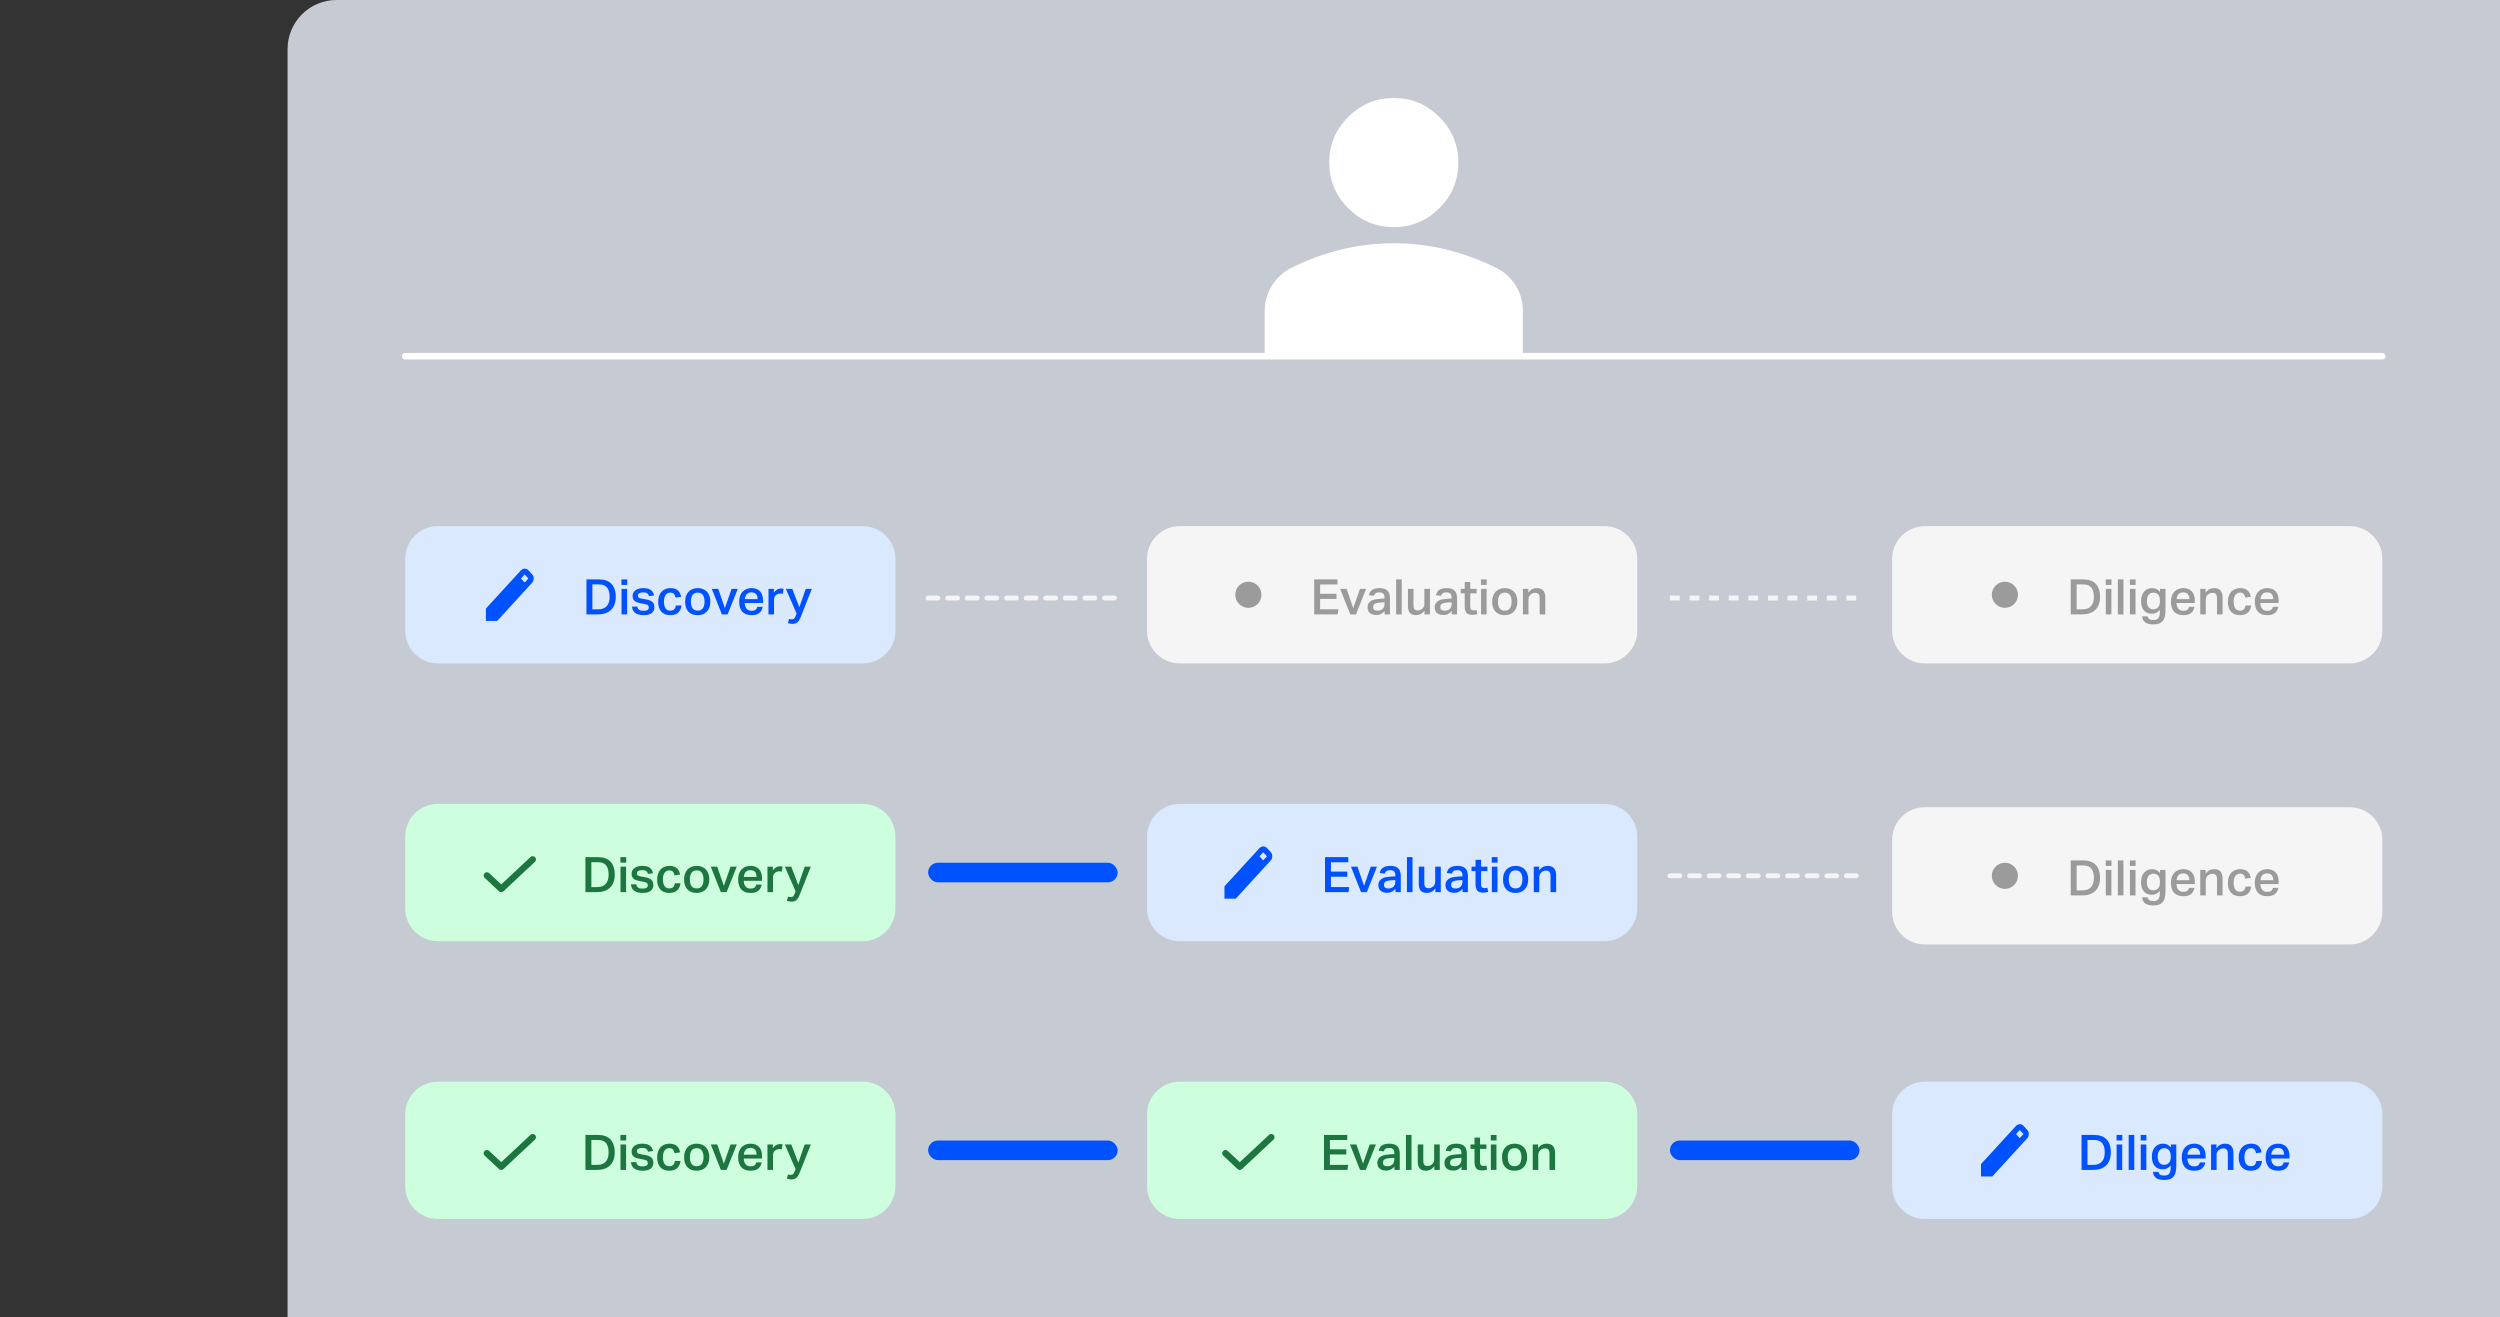 <svg width="765" height="403" viewBox="0 0 765 403" fill="none" xmlns="http://www.w3.org/2000/svg">
<rect x="0" y="0" width="765" height="403" fill="#333333" stroke="none"/>
<path d="M88 15C88 6.716 94.716 0 103 0H765V403H88V15Z" fill="#C6CBD3"/>
<path d="M351 171C351 165.477 355.477 161 361 161H491C496.523 161 501 165.477 501 171V193C501 198.523 496.523 203 491 203H361C355.477 203 351 198.523 351 193V171Z" fill="#F5F5F5"/>
<path d="M402.14 177.29H409.265V178.85H403.955V181.7H408.965V183.275H403.955V186.44H409.55L409.34 188H402.14V177.29ZM412.064 180.2L414.089 186.08L416.144 180.2H418.034L414.929 188H413.174L410.084 180.2H412.064ZM422.567 184.355C422.057 184.385 421.642 184.44 421.322 184.52C421.012 184.6 420.772 184.705 420.602 184.835C420.432 184.955 420.317 185.1 420.257 185.27C420.207 185.43 420.182 185.605 420.182 185.795C420.182 186.135 420.287 186.4 420.497 186.59C420.717 186.78 421.037 186.875 421.457 186.875C422.207 186.875 422.762 186.685 423.122 186.305C423.482 185.925 423.662 185.41 423.662 184.76V184.31L422.567 184.355ZM423.692 186.98C423.402 187.33 423.047 187.62 422.627 187.85C422.207 188.08 421.697 188.195 421.097 188.195C420.727 188.195 420.382 188.145 420.062 188.045C419.742 187.955 419.462 187.815 419.222 187.625C418.992 187.435 418.807 187.195 418.667 186.905C418.537 186.605 418.472 186.255 418.472 185.855C418.472 185.315 418.592 184.88 418.832 184.55C419.072 184.21 419.382 183.945 419.762 183.755C420.152 183.565 420.587 183.435 421.067 183.365C421.547 183.285 422.027 183.235 422.507 183.215L423.662 183.155V182.825C423.662 182.235 423.517 181.83 423.227 181.61C422.947 181.38 422.577 181.265 422.117 181.265C421.587 181.265 421.192 181.355 420.932 181.535C420.682 181.715 420.517 181.975 420.437 182.315L418.877 182.15C419.017 181.39 419.362 180.835 419.912 180.485C420.462 180.135 421.217 179.96 422.177 179.96C422.797 179.96 423.307 180.04 423.707 180.2C424.117 180.36 424.442 180.58 424.682 180.86C424.922 181.14 425.087 181.475 425.177 181.865C425.277 182.245 425.327 182.665 425.327 183.125V188H423.692V186.98ZM428.925 177.29V188H427.215V177.29H428.925ZM432.526 180.2V185.105C432.526 185.755 432.631 186.2 432.841 186.44C433.061 186.68 433.391 186.8 433.831 186.8C434.071 186.8 434.311 186.755 434.551 186.665C434.801 186.575 435.021 186.445 435.211 186.275C435.401 186.105 435.556 185.9 435.676 185.66C435.796 185.42 435.856 185.15 435.856 184.85V180.2H437.566V188H435.901V186.86C435.541 187.34 435.151 187.69 434.731 187.91C434.311 188.13 433.861 188.24 433.381 188.24C432.471 188.24 431.816 188.005 431.416 187.535C431.026 187.065 430.831 186.345 430.831 185.375V180.2H432.526ZM443.104 184.355C442.594 184.385 442.179 184.44 441.859 184.52C441.549 184.6 441.309 184.705 441.139 184.835C440.969 184.955 440.854 185.1 440.794 185.27C440.744 185.43 440.719 185.605 440.719 185.795C440.719 186.135 440.824 186.4 441.034 186.59C441.254 186.78 441.574 186.875 441.994 186.875C442.744 186.875 443.299 186.685 443.659 186.305C444.019 185.925 444.199 185.41 444.199 184.76V184.31L443.104 184.355ZM444.229 186.98C443.939 187.33 443.584 187.62 443.164 187.85C442.744 188.08 442.234 188.195 441.634 188.195C441.264 188.195 440.919 188.145 440.599 188.045C440.279 187.955 439.999 187.815 439.759 187.625C439.529 187.435 439.344 187.195 439.204 186.905C439.074 186.605 439.009 186.255 439.009 185.855C439.009 185.315 439.129 184.88 439.369 184.55C439.609 184.21 439.919 183.945 440.299 183.755C440.689 183.565 441.124 183.435 441.604 183.365C442.084 183.285 442.564 183.235 443.044 183.215L444.199 183.155V182.825C444.199 182.235 444.054 181.83 443.764 181.61C443.484 181.38 443.114 181.265 442.654 181.265C442.124 181.265 441.729 181.355 441.469 181.535C441.219 181.715 441.054 181.975 440.974 182.315L439.414 182.15C439.554 181.39 439.899 180.835 440.449 180.485C440.999 180.135 441.754 179.96 442.714 179.96C443.334 179.96 443.844 180.04 444.244 180.2C444.654 180.36 444.979 180.58 445.219 180.86C445.459 181.14 445.624 181.475 445.714 181.865C445.814 182.245 445.864 182.665 445.864 183.125V188H444.229V186.98ZM446.972 181.55V180.2H448.202V178.1H449.897V180.2H451.832V181.55H449.897V185.63C449.897 186.03 449.977 186.32 450.137 186.5C450.307 186.68 450.552 186.77 450.872 186.77C451.042 186.77 451.202 186.76 451.352 186.74C451.512 186.72 451.667 186.685 451.817 186.635L452.072 187.91C451.592 188.07 451.072 188.15 450.512 188.15C449.652 188.15 449.052 187.93 448.712 187.49C448.372 187.04 448.202 186.37 448.202 185.48V181.55H446.972ZM454.941 177.29V178.985H453.171V177.29H454.941ZM454.911 180.2V188H453.201V180.2H454.911ZM460.462 186.86C461.182 186.86 461.707 186.615 462.037 186.125C462.377 185.625 462.547 184.945 462.547 184.085C462.547 183.235 462.377 182.565 462.037 182.075C461.707 181.585 461.182 181.34 460.462 181.34C459.742 181.34 459.212 181.59 458.872 182.09C458.542 182.58 458.377 183.245 458.377 184.085C458.377 184.935 458.537 185.61 458.857 186.11C459.187 186.61 459.722 186.86 460.462 186.86ZM460.447 188.24C459.227 188.24 458.282 187.88 457.612 187.16C456.942 186.44 456.607 185.42 456.607 184.1C456.607 183.48 456.692 182.915 456.862 182.405C457.042 181.895 457.297 181.46 457.627 181.1C457.957 180.74 458.362 180.46 458.842 180.26C459.322 180.06 459.867 179.96 460.477 179.96C461.097 179.96 461.647 180.065 462.127 180.275C462.607 180.475 463.007 180.755 463.327 181.115C463.657 181.475 463.902 181.91 464.062 182.42C464.232 182.92 464.317 183.47 464.317 184.07C464.317 184.75 464.222 185.35 464.032 185.87C463.842 186.38 463.572 186.815 463.222 187.175C462.882 187.525 462.477 187.79 462.007 187.97C461.537 188.15 461.017 188.24 460.447 188.24ZM467.668 180.2V181.34C468.018 180.86 468.408 180.51 468.838 180.29C469.278 180.07 469.748 179.96 470.248 179.96C471.988 179.96 472.858 180.92 472.858 182.84V188H471.148V183.11C471.148 182.48 471.033 182.04 470.803 181.79C470.573 181.53 470.233 181.4 469.783 181.4C469.483 181.4 469.203 181.455 468.943 181.565C468.693 181.665 468.478 181.805 468.298 181.985C468.118 182.165 467.973 182.375 467.863 182.615C467.763 182.845 467.713 183.09 467.713 183.35V188H466.018V180.2H467.668Z" fill="#9B9B9B"/>
<circle cx="382" cy="182" r="4" fill="#9B9B9B"/>
<path d="M579 171C579 165.477 583.477 161 589 161H719C724.523 161 729 165.477 729 171V193C729 198.523 724.523 203 719 203H589C583.477 203 579 198.523 579 193V171Z" fill="#F5F5F5"/>
<path d="M637.21 186.455C637.84 186.455 638.375 186.365 638.815 186.185C639.265 186.005 639.63 185.745 639.91 185.405C640.2 185.065 640.41 184.66 640.54 184.19C640.67 183.72 640.735 183.19 640.735 182.6C640.735 181.42 640.485 180.5 639.985 179.84C639.485 179.17 638.665 178.835 637.525 178.835H635.455V186.455H637.21ZM637.51 177.29C638.3 177.29 639.01 177.4 639.64 177.62C640.27 177.83 640.805 178.155 641.245 178.595C641.685 179.035 642.02 179.59 642.25 180.26C642.49 180.92 642.61 181.695 642.61 182.585C642.61 183.475 642.485 184.26 642.235 184.94C641.985 185.61 641.625 186.175 641.155 186.635C640.685 187.085 640.11 187.425 639.43 187.655C638.76 187.885 638 188 637.15 188H633.64V177.29H637.51ZM646.114 177.29V178.985H644.344V177.29H646.114ZM646.084 180.2V188H644.374V180.2H646.084ZM649.775 177.29V188H648.065V177.29H649.775ZM653.497 177.29V178.985H651.727V177.29H653.497ZM653.467 180.2V188H651.757V180.2H653.467ZM657.188 188.6C657.278 189.02 657.453 189.31 657.713 189.47C657.983 189.64 658.418 189.725 659.018 189.725C659.478 189.725 659.848 189.635 660.128 189.455C660.408 189.275 660.608 189 660.728 188.63C660.858 188.26 660.923 187.75 660.923 187.1V186.575C660.643 186.975 660.293 187.28 659.873 187.49C659.453 187.7 658.978 187.805 658.448 187.805C657.398 187.805 656.588 187.46 656.018 186.77C655.448 186.08 655.163 185.125 655.163 183.905C655.163 182.715 655.473 181.76 656.093 181.04C656.713 180.32 657.543 179.96 658.583 179.96C659.563 179.96 660.358 180.355 660.968 181.145V180.2H662.633V186.83C662.633 188.33 662.343 189.41 661.763 190.07C661.183 190.74 660.268 191.075 659.018 191.075C657.888 191.075 657.038 190.875 656.468 190.475C655.908 190.085 655.578 189.46 655.478 188.6H657.188ZM660.938 183.815C660.938 183.005 660.768 182.395 660.428 181.985C660.088 181.565 659.588 181.355 658.928 181.355C658.308 181.355 657.823 181.575 657.473 182.015C657.123 182.445 656.948 183.07 656.948 183.89C656.948 184.7 657.113 185.33 657.443 185.78C657.783 186.22 658.253 186.44 658.853 186.44C659.513 186.44 660.023 186.235 660.383 185.825C660.753 185.405 660.938 184.815 660.938 184.055V183.815ZM671.504 185.69C671.364 186.5 671.019 187.13 670.469 187.58C669.919 188.02 669.129 188.24 668.099 188.24C666.859 188.24 665.914 187.885 665.264 187.175C664.624 186.455 664.304 185.445 664.304 184.145C664.304 183.475 664.394 182.88 664.574 182.36C664.764 181.84 665.024 181.405 665.354 181.055C665.694 180.695 666.094 180.425 666.554 180.245C667.024 180.055 667.539 179.96 668.099 179.96C668.699 179.96 669.219 180.055 669.659 180.245C670.099 180.425 670.464 180.685 670.754 181.025C671.044 181.355 671.259 181.755 671.399 182.225C671.539 182.685 671.609 183.2 671.609 183.77V184.52H666.014C666.034 185.23 666.214 185.805 666.554 186.245C666.894 186.685 667.409 186.905 668.099 186.905C668.639 186.905 669.044 186.8 669.314 186.59C669.584 186.38 669.764 186.08 669.854 185.69H671.504ZM669.944 183.335C669.944 182.695 669.794 182.19 669.494 181.82C669.194 181.45 668.714 181.265 668.054 181.265C667.424 181.265 666.944 181.455 666.614 181.835C666.284 182.205 666.094 182.705 666.044 183.335H669.944ZM674.925 180.2V181.34C675.275 180.86 675.665 180.51 676.095 180.29C676.535 180.07 677.005 179.96 677.505 179.96C679.245 179.96 680.115 180.92 680.115 182.84V188H678.405V183.11C678.405 182.48 678.29 182.04 678.06 181.79C677.83 181.53 677.49 181.4 677.04 181.4C676.74 181.4 676.46 181.455 676.2 181.565C675.95 181.665 675.735 181.805 675.555 181.985C675.375 182.165 675.23 182.375 675.12 182.615C675.02 182.845 674.97 183.09 674.97 183.35V188H673.275V180.2H674.925ZM688.861 185.27C688.761 186.2 688.426 186.93 687.856 187.46C687.296 187.98 686.491 188.24 685.441 188.24C684.811 188.24 684.261 188.145 683.791 187.955C683.331 187.755 682.946 187.475 682.636 187.115C682.326 186.755 682.096 186.325 681.946 185.825C681.796 185.315 681.721 184.75 681.721 184.13C681.721 183.51 681.806 182.945 681.976 182.435C682.146 181.915 682.391 181.475 682.711 181.115C683.041 180.745 683.441 180.46 683.911 180.26C684.381 180.06 684.916 179.96 685.516 179.96C686.066 179.96 686.531 180.035 686.911 180.185C687.291 180.325 687.606 180.52 687.856 180.77C688.106 181.01 688.301 181.29 688.441 181.61C688.581 181.93 688.681 182.265 688.741 182.615L687.046 182.87C686.966 182.43 686.811 182.065 686.581 181.775C686.361 181.485 685.986 181.34 685.456 181.34C685.076 181.34 684.761 181.42 684.511 181.58C684.261 181.74 684.061 181.95 683.911 182.21C683.761 182.46 683.651 182.75 683.581 183.08C683.521 183.41 683.491 183.745 683.491 184.085C683.491 184.475 683.526 184.84 683.596 185.18C683.666 185.52 683.776 185.815 683.926 186.065C684.076 186.305 684.276 186.5 684.526 186.65C684.776 186.79 685.081 186.86 685.441 186.86C685.961 186.86 686.356 186.725 686.626 186.455C686.896 186.175 687.066 185.78 687.136 185.27H688.861ZM697.168 185.69C697.028 186.5 696.683 187.13 696.133 187.58C695.583 188.02 694.793 188.24 693.763 188.24C692.523 188.24 691.578 187.885 690.928 187.175C690.288 186.455 689.968 185.445 689.968 184.145C689.968 183.475 690.058 182.88 690.238 182.36C690.428 181.84 690.688 181.405 691.018 181.055C691.358 180.695 691.758 180.425 692.218 180.245C692.688 180.055 693.203 179.96 693.763 179.96C694.363 179.96 694.883 180.055 695.323 180.245C695.763 180.425 696.128 180.685 696.418 181.025C696.708 181.355 696.923 181.755 697.063 182.225C697.203 182.685 697.273 183.2 697.273 183.77V184.52H691.678C691.698 185.23 691.878 185.805 692.218 186.245C692.558 186.685 693.073 186.905 693.763 186.905C694.303 186.905 694.708 186.8 694.978 186.59C695.248 186.38 695.428 186.08 695.518 185.69H697.168ZM695.608 183.335C695.608 182.695 695.458 182.19 695.158 181.82C694.858 181.45 694.378 181.265 693.718 181.265C693.088 181.265 692.608 181.455 692.278 181.835C691.948 182.205 691.758 182.705 691.708 183.335H695.608Z" fill="#9B9B9B"/>
<circle cx="613.5" cy="182" r="4" fill="#9B9B9B"/>
<path d="M579 257C579 251.477 583.477 247 589 247H719C724.523 247 729 251.477 729 257V279C729 284.523 724.523 289 719 289H589C583.477 289 579 284.523 579 279V257Z" fill="#F5F5F5"/>
<path d="M637.21 272.455C637.84 272.455 638.375 272.365 638.815 272.185C639.265 272.005 639.63 271.745 639.91 271.405C640.2 271.065 640.41 270.66 640.54 270.19C640.67 269.72 640.735 269.19 640.735 268.6C640.735 267.42 640.485 266.5 639.985 265.84C639.485 265.17 638.665 264.835 637.525 264.835H635.455V272.455H637.21ZM637.51 263.29C638.3 263.29 639.01 263.4 639.64 263.62C640.27 263.83 640.805 264.155 641.245 264.595C641.685 265.035 642.02 265.59 642.25 266.26C642.49 266.92 642.61 267.695 642.61 268.585C642.61 269.475 642.485 270.26 642.235 270.94C641.985 271.61 641.625 272.175 641.155 272.635C640.685 273.085 640.11 273.425 639.43 273.655C638.76 273.885 638 274 637.15 274H633.64V263.29H637.51ZM646.114 263.29V264.985H644.344V263.29H646.114ZM646.084 266.2V274H644.374V266.2H646.084ZM649.775 263.29V274H648.065V263.29H649.775ZM653.497 263.29V264.985H651.727V263.29H653.497ZM653.467 266.2V274H651.757V266.2H653.467ZM657.188 274.6C657.278 275.02 657.453 275.31 657.713 275.47C657.983 275.64 658.418 275.725 659.018 275.725C659.478 275.725 659.848 275.635 660.128 275.455C660.408 275.275 660.608 275 660.728 274.63C660.858 274.26 660.923 273.75 660.923 273.1V272.575C660.643 272.975 660.293 273.28 659.873 273.49C659.453 273.7 658.978 273.805 658.448 273.805C657.398 273.805 656.588 273.46 656.018 272.77C655.448 272.08 655.163 271.125 655.163 269.905C655.163 268.715 655.473 267.76 656.093 267.04C656.713 266.32 657.543 265.96 658.583 265.96C659.563 265.96 660.358 266.355 660.968 267.145V266.2H662.633V272.83C662.633 274.33 662.343 275.41 661.763 276.07C661.183 276.74 660.268 277.075 659.018 277.075C657.888 277.075 657.038 276.875 656.468 276.475C655.908 276.085 655.578 275.46 655.478 274.6H657.188ZM660.938 269.815C660.938 269.005 660.768 268.395 660.428 267.985C660.088 267.565 659.588 267.355 658.928 267.355C658.308 267.355 657.823 267.575 657.473 268.015C657.123 268.445 656.948 269.07 656.948 269.89C656.948 270.7 657.113 271.33 657.443 271.78C657.783 272.22 658.253 272.44 658.853 272.44C659.513 272.44 660.023 272.235 660.383 271.825C660.753 271.405 660.938 270.815 660.938 270.055V269.815ZM671.504 271.69C671.364 272.5 671.019 273.13 670.469 273.58C669.919 274.02 669.129 274.24 668.099 274.24C666.859 274.24 665.914 273.885 665.264 273.175C664.624 272.455 664.304 271.445 664.304 270.145C664.304 269.475 664.394 268.88 664.574 268.36C664.764 267.84 665.024 267.405 665.354 267.055C665.694 266.695 666.094 266.425 666.554 266.245C667.024 266.055 667.539 265.96 668.099 265.96C668.699 265.96 669.219 266.055 669.659 266.245C670.099 266.425 670.464 266.685 670.754 267.025C671.044 267.355 671.259 267.755 671.399 268.225C671.539 268.685 671.609 269.2 671.609 269.77V270.52H666.014C666.034 271.23 666.214 271.805 666.554 272.245C666.894 272.685 667.409 272.905 668.099 272.905C668.639 272.905 669.044 272.8 669.314 272.59C669.584 272.38 669.764 272.08 669.854 271.69H671.504ZM669.944 269.335C669.944 268.695 669.794 268.19 669.494 267.82C669.194 267.45 668.714 267.265 668.054 267.265C667.424 267.265 666.944 267.455 666.614 267.835C666.284 268.205 666.094 268.705 666.044 269.335H669.944ZM674.925 266.2V267.34C675.275 266.86 675.665 266.51 676.095 266.29C676.535 266.07 677.005 265.96 677.505 265.96C679.245 265.96 680.115 266.92 680.115 268.84V274H678.405V269.11C678.405 268.48 678.29 268.04 678.06 267.79C677.83 267.53 677.49 267.4 677.04 267.4C676.74 267.4 676.46 267.455 676.2 267.565C675.95 267.665 675.735 267.805 675.555 267.985C675.375 268.165 675.23 268.375 675.12 268.615C675.02 268.845 674.97 269.09 674.97 269.35V274H673.275V266.2H674.925ZM688.861 271.27C688.761 272.2 688.426 272.93 687.856 273.46C687.296 273.98 686.491 274.24 685.441 274.24C684.811 274.24 684.261 274.145 683.791 273.955C683.331 273.755 682.946 273.475 682.636 273.115C682.326 272.755 682.096 272.325 681.946 271.825C681.796 271.315 681.721 270.75 681.721 270.13C681.721 269.51 681.806 268.945 681.976 268.435C682.146 267.915 682.391 267.475 682.711 267.115C683.041 266.745 683.441 266.46 683.911 266.26C684.381 266.06 684.916 265.96 685.516 265.96C686.066 265.96 686.531 266.035 686.911 266.185C687.291 266.325 687.606 266.52 687.856 266.77C688.106 267.01 688.301 267.29 688.441 267.61C688.581 267.93 688.681 268.265 688.741 268.615L687.046 268.87C686.966 268.43 686.811 268.065 686.581 267.775C686.361 267.485 685.986 267.34 685.456 267.34C685.076 267.34 684.761 267.42 684.511 267.58C684.261 267.74 684.061 267.95 683.911 268.21C683.761 268.46 683.651 268.75 683.581 269.08C683.521 269.41 683.491 269.745 683.491 270.085C683.491 270.475 683.526 270.84 683.596 271.18C683.666 271.52 683.776 271.815 683.926 272.065C684.076 272.305 684.276 272.5 684.526 272.65C684.776 272.79 685.081 272.86 685.441 272.86C685.961 272.86 686.356 272.725 686.626 272.455C686.896 272.175 687.066 271.78 687.136 271.27H688.861ZM697.168 271.69C697.028 272.5 696.683 273.13 696.133 273.58C695.583 274.02 694.793 274.24 693.763 274.24C692.523 274.24 691.578 273.885 690.928 273.175C690.288 272.455 689.968 271.445 689.968 270.145C689.968 269.475 690.058 268.88 690.238 268.36C690.428 267.84 690.688 267.405 691.018 267.055C691.358 266.695 691.758 266.425 692.218 266.245C692.688 266.055 693.203 265.96 693.763 265.96C694.363 265.96 694.883 266.055 695.323 266.245C695.763 266.425 696.128 266.685 696.418 267.025C696.708 267.355 696.923 267.755 697.063 268.225C697.203 268.685 697.273 269.2 697.273 269.77V270.52H691.678C691.698 271.23 691.878 271.805 692.218 272.245C692.558 272.685 693.073 272.905 693.763 272.905C694.303 272.905 694.708 272.8 694.978 272.59C695.248 272.38 695.428 272.08 695.518 271.69H697.168ZM695.608 269.335C695.608 268.695 695.458 268.19 695.158 267.82C694.858 267.45 694.378 267.265 693.718 267.265C693.088 267.265 692.608 267.455 692.278 267.835C691.948 268.205 691.758 268.705 691.708 269.335H695.608Z" fill="#9B9B9B"/>
<circle cx="613.5" cy="268" r="4" fill="#9B9B9B"/>
<path d="M124 171C124 165.477 128.477 161 134 161H264C269.523 161 274 165.477 274 171V193C274 198.523 269.523 203 264 203H134C128.477 203 124 198.523 124 193V171Z" fill="#DBE9FE"/>
<path d="M183.023 186.455C183.653 186.455 184.188 186.365 184.628 186.185C185.078 186.005 185.443 185.745 185.723 185.405C186.013 185.065 186.223 184.66 186.353 184.19C186.483 183.72 186.548 183.19 186.548 182.6C186.548 181.42 186.298 180.5 185.798 179.84C185.298 179.17 184.478 178.835 183.338 178.835H181.268V186.455H183.023ZM183.323 177.29C184.113 177.29 184.823 177.4 185.453 177.62C186.083 177.83 186.618 178.155 187.058 178.595C187.498 179.035 187.833 179.59 188.063 180.26C188.303 180.92 188.423 181.695 188.423 182.585C188.423 183.475 188.298 184.26 188.048 184.94C187.798 185.61 187.438 186.175 186.968 186.635C186.498 187.085 185.923 187.425 185.243 187.655C184.573 187.885 183.813 188 182.963 188H179.453V177.29H183.323ZM191.926 177.29V178.985H190.156V177.29H191.926ZM191.896 180.2V188H190.186V180.2H191.896ZM195.033 185.615C195.063 185.875 195.133 186.09 195.243 186.26C195.353 186.42 195.488 186.55 195.648 186.65C195.818 186.75 196.013 186.82 196.233 186.86C196.453 186.89 196.688 186.905 196.938 186.905C197.508 186.905 197.918 186.82 198.168 186.65C198.418 186.48 198.543 186.23 198.543 185.9C198.543 185.64 198.463 185.42 198.303 185.24C198.153 185.06 197.838 184.93 197.358 184.85C196.738 184.74 196.193 184.635 195.723 184.535C195.253 184.435 194.858 184.3 194.538 184.13C194.218 183.95 193.978 183.725 193.818 183.455C193.658 183.175 193.578 182.8 193.578 182.33C193.578 181.97 193.658 181.645 193.818 181.355C193.978 181.055 194.198 180.805 194.478 180.605C194.768 180.395 195.108 180.235 195.498 180.125C195.898 180.015 196.333 179.96 196.803 179.96C197.403 179.96 197.903 180.02 198.303 180.14C198.703 180.26 199.028 180.425 199.278 180.635C199.528 180.845 199.718 181.085 199.848 181.355C199.978 181.625 200.078 181.91 200.148 182.21L198.618 182.42C198.498 182.03 198.313 181.74 198.063 181.55C197.823 181.36 197.418 181.265 196.848 181.265C196.518 181.265 196.248 181.295 196.038 181.355C195.828 181.415 195.658 181.49 195.528 181.58C195.408 181.67 195.323 181.77 195.273 181.88C195.233 181.99 195.213 182.1 195.213 182.21C195.213 182.38 195.233 182.52 195.273 182.63C195.313 182.74 195.383 182.83 195.483 182.9C195.593 182.97 195.738 183.03 195.918 183.08C196.098 183.13 196.323 183.18 196.593 183.23L197.568 183.395C198.088 183.485 198.518 183.6 198.858 183.74C199.208 183.88 199.483 184.055 199.683 184.265C199.893 184.465 200.038 184.7 200.118 184.97C200.198 185.24 200.238 185.54 200.238 185.87C200.238 186.58 199.968 187.155 199.428 187.595C198.888 188.025 198.068 188.24 196.968 188.24C196.518 188.24 196.083 188.195 195.663 188.105C195.253 188.025 194.883 187.885 194.553 187.685C194.223 187.485 193.953 187.22 193.743 186.89C193.543 186.55 193.428 186.125 193.398 185.615H195.033ZM208.54 185.27C208.44 186.2 208.105 186.93 207.535 187.46C206.975 187.98 206.17 188.24 205.12 188.24C204.49 188.24 203.94 188.145 203.47 187.955C203.01 187.755 202.625 187.475 202.315 187.115C202.005 186.755 201.775 186.325 201.625 185.825C201.475 185.315 201.4 184.75 201.4 184.13C201.4 183.51 201.485 182.945 201.655 182.435C201.825 181.915 202.07 181.475 202.39 181.115C202.72 180.745 203.12 180.46 203.59 180.26C204.06 180.06 204.595 179.96 205.195 179.96C205.745 179.96 206.21 180.035 206.59 180.185C206.97 180.325 207.285 180.52 207.535 180.77C207.785 181.01 207.98 181.29 208.12 181.61C208.26 181.93 208.36 182.265 208.42 182.615L206.725 182.87C206.645 182.43 206.49 182.065 206.26 181.775C206.04 181.485 205.665 181.34 205.135 181.34C204.755 181.34 204.44 181.42 204.19 181.58C203.94 181.74 203.74 181.95 203.59 182.21C203.44 182.46 203.33 182.75 203.26 183.08C203.2 183.41 203.17 183.745 203.17 184.085C203.17 184.475 203.205 184.84 203.275 185.18C203.345 185.52 203.455 185.815 203.605 186.065C203.755 186.305 203.955 186.5 204.205 186.65C204.455 186.79 204.76 186.86 205.12 186.86C205.64 186.86 206.035 186.725 206.305 186.455C206.575 186.175 206.745 185.78 206.815 185.27H208.54ZM213.502 186.86C214.222 186.86 214.747 186.615 215.077 186.125C215.417 185.625 215.587 184.945 215.587 184.085C215.587 183.235 215.417 182.565 215.077 182.075C214.747 181.585 214.222 181.34 213.502 181.34C212.782 181.34 212.252 181.59 211.912 182.09C211.582 182.58 211.417 183.245 211.417 184.085C211.417 184.935 211.577 185.61 211.897 186.11C212.227 186.61 212.762 186.86 213.502 186.86ZM213.487 188.24C212.267 188.24 211.322 187.88 210.652 187.16C209.982 186.44 209.647 185.42 209.647 184.1C209.647 183.48 209.732 182.915 209.902 182.405C210.082 181.895 210.337 181.46 210.667 181.1C210.997 180.74 211.402 180.46 211.882 180.26C212.362 180.06 212.907 179.96 213.517 179.96C214.137 179.96 214.687 180.065 215.167 180.275C215.647 180.475 216.047 180.755 216.367 181.115C216.697 181.475 216.942 181.91 217.102 182.42C217.272 182.92 217.357 183.47 217.357 184.07C217.357 184.75 217.262 185.35 217.072 185.87C216.882 186.38 216.612 186.815 216.262 187.175C215.922 187.525 215.517 187.79 215.047 187.97C214.577 188.15 214.057 188.24 213.487 188.24ZM219.787 180.2L221.812 186.08L223.867 180.2H225.757L222.652 188H220.897L217.807 180.2H219.787ZM233.385 185.69C233.245 186.5 232.9 187.13 232.35 187.58C231.8 188.02 231.01 188.24 229.98 188.24C228.74 188.24 227.795 187.885 227.145 187.175C226.505 186.455 226.185 185.445 226.185 184.145C226.185 183.475 226.275 182.88 226.455 182.36C226.645 181.84 226.905 181.405 227.235 181.055C227.575 180.695 227.975 180.425 228.435 180.245C228.905 180.055 229.42 179.96 229.98 179.96C230.58 179.96 231.1 180.055 231.54 180.245C231.98 180.425 232.345 180.685 232.635 181.025C232.925 181.355 233.14 181.755 233.28 182.225C233.42 182.685 233.49 183.2 233.49 183.77V184.52H227.895C227.915 185.23 228.095 185.805 228.435 186.245C228.775 186.685 229.29 186.905 229.98 186.905C230.52 186.905 230.925 186.8 231.195 186.59C231.465 186.38 231.645 186.08 231.735 185.69H233.385ZM231.825 183.335C231.825 182.695 231.675 182.19 231.375 181.82C231.075 181.45 230.595 181.265 229.935 181.265C229.305 181.265 228.825 181.455 228.495 181.835C228.165 182.205 227.975 182.705 227.925 183.335H231.825ZM236.807 180.2V181.355C237.077 180.945 237.402 180.63 237.782 180.41C238.162 180.19 238.567 180.08 238.997 180.08C239.167 180.08 239.307 180.085 239.417 180.095C239.537 180.105 239.652 180.12 239.762 180.14L239.567 181.7C239.457 181.67 239.337 181.65 239.207 181.64C239.077 181.63 238.942 181.625 238.802 181.625C238.482 181.625 238.202 181.68 237.962 181.79C237.722 181.89 237.517 182.025 237.347 182.195C237.187 182.365 237.062 182.56 236.972 182.78C236.892 182.99 236.852 183.205 236.852 183.425V188H235.157V180.2H236.807ZM241.428 189.38C241.678 189.47 241.963 189.515 242.283 189.515C242.583 189.515 242.818 189.44 242.988 189.29C243.158 189.15 243.318 188.88 243.468 188.48L243.753 187.73L240.468 180.2H242.448L244.593 185.825L246.558 180.2H248.418L245.313 188.075C245.133 188.535 244.963 188.94 244.803 189.29C244.643 189.64 244.463 189.935 244.263 190.175C244.063 190.415 243.823 190.595 243.543 190.715C243.273 190.845 242.938 190.91 242.538 190.91C242.278 190.91 242.038 190.89 241.818 190.85C241.598 190.82 241.363 190.765 241.113 190.685L241.428 189.38Z" fill="#0051FF"/>
<path d="M148.68 190V186.222L159.411 174.511C159.574 174.348 159.754 174.222 159.95 174.133C160.146 174.044 160.353 174 160.57 174C160.787 174 160.997 174.044 161.2 174.133C161.403 174.222 161.579 174.356 161.728 174.533L162.846 175.778C163.009 175.941 163.128 176.133 163.202 176.356C163.277 176.578 163.314 176.8 163.314 177.022C163.314 177.259 163.277 177.485 163.202 177.7C163.128 177.915 163.009 178.111 162.846 178.289L152.135 190H148.68ZM160.55 178.267L161.688 177.022L160.55 175.778L159.411 177.022L160.55 178.267Z" fill="#0051FF"/>
<rect x="284" y="264" width="58" height="6" rx="3" fill="#0051FF"/>
<rect x="284" y="349" width="58" height="6" rx="3" fill="#0051FF"/>
<rect x="511" y="349" width="58" height="6" rx="3" fill="#0051FF"/>
<path d="M284 183H342" stroke="#F5F5F5" stroke-width="1.5" stroke-linecap="round" stroke-dasharray="3 3"/>
<path d="M511 183H569" stroke="#F5F5F5" stroke-width="1.5" stroke-dasharray="3 3"/>
<path d="M511 268H569" stroke="#F5F5F5" stroke-width="1.5" stroke-linecap="round" stroke-dasharray="3 3"/>
<path d="M579 341C579 335.477 583.477 331 589 331H719C724.523 331 729 335.477 729 341V363C729 368.523 724.523 373 719 373H589C583.477 373 579 368.523 579 363V341Z" fill="#DBE9FE"/>
<path d="M640.523 356.455C641.153 356.455 641.688 356.365 642.128 356.185C642.578 356.005 642.943 355.745 643.223 355.405C643.513 355.065 643.723 354.66 643.853 354.19C643.983 353.72 644.048 353.19 644.048 352.6C644.048 351.42 643.798 350.5 643.298 349.84C642.798 349.17 641.978 348.835 640.838 348.835H638.768V356.455H640.523ZM640.823 347.29C641.613 347.29 642.323 347.4 642.953 347.62C643.583 347.83 644.118 348.155 644.558 348.595C644.998 349.035 645.333 349.59 645.563 350.26C645.803 350.92 645.923 351.695 645.923 352.585C645.923 353.475 645.798 354.26 645.548 354.94C645.298 355.61 644.938 356.175 644.468 356.635C643.998 357.085 643.423 357.425 642.743 357.655C642.073 357.885 641.313 358 640.463 358H636.953V347.29H640.823ZM649.426 347.29V348.985H647.656V347.29H649.426ZM649.396 350.2V358H647.686V350.2H649.396ZM653.088 347.29V358H651.378V347.29H653.088ZM656.809 347.29V348.985H655.039V347.29H656.809ZM656.779 350.2V358H655.069V350.2H656.779ZM660.501 358.6C660.591 359.02 660.766 359.31 661.026 359.47C661.296 359.64 661.731 359.725 662.331 359.725C662.791 359.725 663.161 359.635 663.441 359.455C663.721 359.275 663.921 359 664.041 358.63C664.171 358.26 664.236 357.75 664.236 357.1V356.575C663.956 356.975 663.606 357.28 663.186 357.49C662.766 357.7 662.291 357.805 661.761 357.805C660.711 357.805 659.901 357.46 659.331 356.77C658.761 356.08 658.476 355.125 658.476 353.905C658.476 352.715 658.786 351.76 659.406 351.04C660.026 350.32 660.856 349.96 661.896 349.96C662.876 349.96 663.671 350.355 664.281 351.145V350.2H665.946V356.83C665.946 358.33 665.656 359.41 665.076 360.07C664.496 360.74 663.581 361.075 662.331 361.075C661.201 361.075 660.351 360.875 659.781 360.475C659.221 360.085 658.891 359.46 658.791 358.6H660.501ZM664.251 353.815C664.251 353.005 664.081 352.395 663.741 351.985C663.401 351.565 662.901 351.355 662.241 351.355C661.621 351.355 661.136 351.575 660.786 352.015C660.436 352.445 660.261 353.07 660.261 353.89C660.261 354.7 660.426 355.33 660.756 355.78C661.096 356.22 661.566 356.44 662.166 356.44C662.826 356.44 663.336 356.235 663.696 355.825C664.066 355.405 664.251 354.815 664.251 354.055V353.815ZM674.816 355.69C674.676 356.5 674.331 357.13 673.781 357.58C673.231 358.02 672.441 358.24 671.411 358.24C670.171 358.24 669.226 357.885 668.576 357.175C667.936 356.455 667.616 355.445 667.616 354.145C667.616 353.475 667.706 352.88 667.886 352.36C668.076 351.84 668.336 351.405 668.666 351.055C669.006 350.695 669.406 350.425 669.866 350.245C670.336 350.055 670.851 349.96 671.411 349.96C672.011 349.96 672.531 350.055 672.971 350.245C673.411 350.425 673.776 350.685 674.066 351.025C674.356 351.355 674.571 351.755 674.711 352.225C674.851 352.685 674.921 353.2 674.921 353.77V354.52H669.326C669.346 355.23 669.526 355.805 669.866 356.245C670.206 356.685 670.721 356.905 671.411 356.905C671.951 356.905 672.356 356.8 672.626 356.59C672.896 356.38 673.076 356.08 673.166 355.69H674.816ZM673.256 353.335C673.256 352.695 673.106 352.19 672.806 351.82C672.506 351.45 672.026 351.265 671.366 351.265C670.736 351.265 670.256 351.455 669.926 351.835C669.596 352.205 669.406 352.705 669.356 353.335H673.256ZM678.237 350.2V351.34C678.587 350.86 678.977 350.51 679.407 350.29C679.847 350.07 680.317 349.96 680.817 349.96C682.557 349.96 683.427 350.92 683.427 352.84V358H681.717V353.11C681.717 352.48 681.602 352.04 681.372 351.79C681.142 351.53 680.802 351.4 680.352 351.4C680.052 351.4 679.772 351.455 679.512 351.565C679.262 351.665 679.047 351.805 678.867 351.985C678.687 352.165 678.542 352.375 678.432 352.615C678.332 352.845 678.282 353.09 678.282 353.35V358H676.587V350.2H678.237ZM692.173 355.27C692.073 356.2 691.738 356.93 691.168 357.46C690.608 357.98 689.803 358.24 688.753 358.24C688.123 358.24 687.573 358.145 687.103 357.955C686.643 357.755 686.258 357.475 685.948 357.115C685.638 356.755 685.408 356.325 685.258 355.825C685.108 355.315 685.033 354.75 685.033 354.13C685.033 353.51 685.118 352.945 685.288 352.435C685.458 351.915 685.703 351.475 686.023 351.115C686.353 350.745 686.753 350.46 687.223 350.26C687.693 350.06 688.228 349.96 688.828 349.96C689.378 349.96 689.843 350.035 690.223 350.185C690.603 350.325 690.918 350.52 691.168 350.77C691.418 351.01 691.613 351.29 691.753 351.61C691.893 351.93 691.993 352.265 692.053 352.615L690.358 352.87C690.278 352.43 690.123 352.065 689.893 351.775C689.673 351.485 689.298 351.34 688.768 351.34C688.388 351.34 688.073 351.42 687.823 351.58C687.573 351.74 687.373 351.95 687.223 352.21C687.073 352.46 686.963 352.75 686.893 353.08C686.833 353.41 686.803 353.745 686.803 354.085C686.803 354.475 686.838 354.84 686.908 355.18C686.978 355.52 687.088 355.815 687.238 356.065C687.388 356.305 687.588 356.5 687.838 356.65C688.088 356.79 688.393 356.86 688.753 356.86C689.273 356.86 689.668 356.725 689.938 356.455C690.208 356.175 690.378 355.78 690.448 355.27H692.173ZM700.48 355.69C700.34 356.5 699.995 357.13 699.445 357.58C698.895 358.02 698.105 358.24 697.075 358.24C695.835 358.24 694.89 357.885 694.24 357.175C693.6 356.455 693.28 355.445 693.28 354.145C693.28 353.475 693.37 352.88 693.55 352.36C693.74 351.84 694 351.405 694.33 351.055C694.67 350.695 695.07 350.425 695.53 350.245C696 350.055 696.515 349.96 697.075 349.96C697.675 349.96 698.195 350.055 698.635 350.245C699.075 350.425 699.44 350.685 699.73 351.025C700.02 351.355 700.235 351.755 700.375 352.225C700.515 352.685 700.585 353.2 700.585 353.77V354.52H694.99C695.01 355.23 695.19 355.805 695.53 356.245C695.87 356.685 696.385 356.905 697.075 356.905C697.615 356.905 698.02 356.8 698.29 356.59C698.56 356.38 698.74 356.08 698.83 355.69H700.48ZM698.92 353.335C698.92 352.695 698.77 352.19 698.47 351.82C698.17 351.45 697.69 351.265 697.03 351.265C696.4 351.265 695.92 351.455 695.59 351.835C695.26 352.205 695.07 352.705 695.02 353.335H698.92Z" fill="#0051FF"/>
<path d="M606.18 360V356.222L616.911 344.511C617.074 344.348 617.254 344.222 617.45 344.133C617.646 344.044 617.853 344 618.07 344C618.287 344 618.497 344.044 618.7 344.133C618.903 344.222 619.079 344.356 619.228 344.533L620.346 345.778C620.509 345.941 620.628 346.133 620.702 346.356C620.777 346.578 620.814 346.8 620.814 347.022C620.814 347.259 620.777 347.485 620.702 347.7C620.628 347.915 620.509 348.111 620.346 348.289L609.635 360H606.18ZM618.05 348.267L619.188 347.022L618.05 345.778L616.911 347.022L618.05 348.267Z" fill="#0051FF"/>
<path d="M351 256C351 250.477 355.477 246 361 246H491C496.523 246 501 250.477 501 256V278C501 283.523 496.523 288 491 288H361C355.477 288 351 283.523 351 278V256Z" fill="#DBE9FE"/>
<path d="M405.453 262.29H412.577V263.85H407.268V266.7H412.278V268.275H407.268V271.44H412.863L412.653 273H405.453V262.29ZM415.377 265.2L417.402 271.08L419.457 265.2H421.347L418.242 273H416.487L413.397 265.2H415.377ZM425.88 269.355C425.37 269.385 424.955 269.44 424.635 269.52C424.325 269.6 424.085 269.705 423.915 269.835C423.745 269.955 423.63 270.1 423.57 270.27C423.52 270.43 423.495 270.605 423.495 270.795C423.495 271.135 423.6 271.4 423.81 271.59C424.03 271.78 424.35 271.875 424.77 271.875C425.52 271.875 426.075 271.685 426.435 271.305C426.795 270.925 426.975 270.41 426.975 269.76V269.31L425.88 269.355ZM427.005 271.98C426.715 272.33 426.36 272.62 425.94 272.85C425.52 273.08 425.01 273.195 424.41 273.195C424.04 273.195 423.695 273.145 423.375 273.045C423.055 272.955 422.775 272.815 422.535 272.625C422.305 272.435 422.12 272.195 421.98 271.905C421.85 271.605 421.785 271.255 421.785 270.855C421.785 270.315 421.905 269.88 422.145 269.55C422.385 269.21 422.695 268.945 423.075 268.755C423.465 268.565 423.9 268.435 424.38 268.365C424.86 268.285 425.34 268.235 425.82 268.215L426.975 268.155V267.825C426.975 267.235 426.83 266.83 426.54 266.61C426.26 266.38 425.89 266.265 425.43 266.265C424.9 266.265 424.505 266.355 424.245 266.535C423.995 266.715 423.83 266.975 423.75 267.315L422.19 267.15C422.33 266.39 422.675 265.835 423.225 265.485C423.775 265.135 424.53 264.96 425.49 264.96C426.11 264.96 426.62 265.04 427.02 265.2C427.43 265.36 427.755 265.58 427.995 265.86C428.235 266.14 428.4 266.475 428.49 266.865C428.59 267.245 428.64 267.665 428.64 268.125V273H427.005V271.98ZM432.237 262.29V273H430.527V262.29H432.237ZM435.839 265.2V270.105C435.839 270.755 435.944 271.2 436.154 271.44C436.374 271.68 436.704 271.8 437.144 271.8C437.384 271.8 437.624 271.755 437.864 271.665C438.114 271.575 438.334 271.445 438.524 271.275C438.714 271.105 438.869 270.9 438.989 270.66C439.109 270.42 439.169 270.15 439.169 269.85V265.2H440.879V273H439.214V271.86C438.854 272.34 438.464 272.69 438.044 272.91C437.624 273.13 437.174 273.24 436.694 273.24C435.784 273.24 435.129 273.005 434.729 272.535C434.339 272.065 434.144 271.345 434.144 270.375V265.2H435.839ZM446.417 269.355C445.907 269.385 445.492 269.44 445.172 269.52C444.862 269.6 444.622 269.705 444.452 269.835C444.282 269.955 444.167 270.1 444.107 270.27C444.057 270.43 444.032 270.605 444.032 270.795C444.032 271.135 444.137 271.4 444.347 271.59C444.567 271.78 444.887 271.875 445.307 271.875C446.057 271.875 446.612 271.685 446.972 271.305C447.332 270.925 447.512 270.41 447.512 269.76V269.31L446.417 269.355ZM447.542 271.98C447.252 272.33 446.897 272.62 446.477 272.85C446.057 273.08 445.547 273.195 444.947 273.195C444.577 273.195 444.232 273.145 443.912 273.045C443.592 272.955 443.312 272.815 443.072 272.625C442.842 272.435 442.657 272.195 442.517 271.905C442.387 271.605 442.322 271.255 442.322 270.855C442.322 270.315 442.442 269.88 442.682 269.55C442.922 269.21 443.232 268.945 443.612 268.755C444.002 268.565 444.437 268.435 444.917 268.365C445.397 268.285 445.877 268.235 446.357 268.215L447.512 268.155V267.825C447.512 267.235 447.367 266.83 447.077 266.61C446.797 266.38 446.427 266.265 445.967 266.265C445.437 266.265 445.042 266.355 444.782 266.535C444.532 266.715 444.367 266.975 444.287 267.315L442.727 267.15C442.867 266.39 443.212 265.835 443.762 265.485C444.312 265.135 445.067 264.96 446.027 264.96C446.647 264.96 447.157 265.04 447.557 265.2C447.967 265.36 448.292 265.58 448.532 265.86C448.772 266.14 448.937 266.475 449.027 266.865C449.127 267.245 449.177 267.665 449.177 268.125V273H447.542V271.98ZM450.284 266.55V265.2H451.514V263.1H453.209V265.2H455.144V266.55H453.209V270.63C453.209 271.03 453.289 271.32 453.449 271.5C453.619 271.68 453.864 271.77 454.184 271.77C454.354 271.77 454.514 271.76 454.664 271.74C454.824 271.72 454.979 271.685 455.129 271.635L455.384 272.91C454.904 273.07 454.384 273.15 453.824 273.15C452.964 273.15 452.364 272.93 452.024 272.49C451.684 272.04 451.514 271.37 451.514 270.48V266.55H450.284ZM458.253 262.29V263.985H456.483V262.29H458.253ZM458.223 265.2V273H456.513V265.2H458.223ZM463.775 271.86C464.495 271.86 465.02 271.615 465.35 271.125C465.69 270.625 465.86 269.945 465.86 269.085C465.86 268.235 465.69 267.565 465.35 267.075C465.02 266.585 464.495 266.34 463.775 266.34C463.055 266.34 462.525 266.59 462.185 267.09C461.855 267.58 461.69 268.245 461.69 269.085C461.69 269.935 461.85 270.61 462.17 271.11C462.5 271.61 463.035 271.86 463.775 271.86ZM463.76 273.24C462.54 273.24 461.595 272.88 460.925 272.16C460.255 271.44 459.92 270.42 459.92 269.1C459.92 268.48 460.005 267.915 460.175 267.405C460.355 266.895 460.61 266.46 460.94 266.1C461.27 265.74 461.675 265.46 462.155 265.26C462.635 265.06 463.18 264.96 463.79 264.96C464.41 264.96 464.96 265.065 465.44 265.275C465.92 265.475 466.32 265.755 466.64 266.115C466.97 266.475 467.215 266.91 467.375 267.42C467.545 267.92 467.63 268.47 467.63 269.07C467.63 269.75 467.535 270.35 467.345 270.87C467.155 271.38 466.885 271.815 466.535 272.175C466.195 272.525 465.79 272.79 465.32 272.97C464.85 273.15 464.33 273.24 463.76 273.24ZM470.98 265.2V266.34C471.33 265.86 471.72 265.51 472.15 265.29C472.59 265.07 473.06 264.96 473.56 264.96C475.3 264.96 476.17 265.92 476.17 267.84V273H474.46V268.11C474.46 267.48 474.345 267.04 474.115 266.79C473.885 266.53 473.545 266.4 473.095 266.4C472.795 266.4 472.515 266.455 472.255 266.565C472.005 266.665 471.79 266.805 471.61 266.985C471.43 267.165 471.285 267.375 471.175 267.615C471.075 267.845 471.025 268.09 471.025 268.35V273H469.33V265.2H470.98Z" fill="#0051FF"/>
<path d="M374.68 275V271.222L385.411 259.511C385.574 259.348 385.754 259.222 385.95 259.133C386.146 259.044 386.353 259 386.57 259C386.787 259 386.997 259.044 387.2 259.133C387.403 259.222 387.579 259.356 387.728 259.533L388.846 260.778C389.009 260.941 389.128 261.133 389.202 261.356C389.277 261.578 389.314 261.8 389.314 262.022C389.314 262.259 389.277 262.485 389.202 262.7C389.128 262.915 389.009 263.111 388.846 263.289L378.135 275H374.68ZM386.55 263.267L387.688 262.022L386.55 260.778L385.411 262.022L386.55 263.267Z" fill="#0051FF"/>
<path d="M124 341C124 335.477 128.477 331 134 331H264C269.523 331 274 335.477 274 341V363C274 368.523 269.523 373 264 373H134C128.477 373 124 368.523 124 363V341Z" fill="#CDFFDE"/>
<path d="M182.71 356.455C183.34 356.455 183.875 356.365 184.315 356.185C184.765 356.005 185.13 355.745 185.41 355.405C185.7 355.065 185.91 354.66 186.04 354.19C186.17 353.72 186.235 353.19 186.235 352.6C186.235 351.42 185.985 350.5 185.485 349.84C184.985 349.17 184.165 348.835 183.025 348.835H180.955V356.455H182.71ZM183.01 347.29C183.8 347.29 184.51 347.4 185.14 347.62C185.77 347.83 186.305 348.155 186.745 348.595C187.185 349.035 187.52 349.59 187.75 350.26C187.99 350.92 188.11 351.695 188.11 352.585C188.11 353.475 187.985 354.26 187.735 354.94C187.485 355.61 187.125 356.175 186.655 356.635C186.185 357.085 185.61 357.425 184.93 357.655C184.26 357.885 183.5 358 182.65 358H179.14V347.29H183.01ZM191.614 347.29V348.985H189.844V347.29H191.614ZM191.584 350.2V358H189.874V350.2H191.584ZM194.72 355.615C194.75 355.875 194.82 356.09 194.93 356.26C195.04 356.42 195.175 356.55 195.335 356.65C195.505 356.75 195.7 356.82 195.92 356.86C196.14 356.89 196.375 356.905 196.625 356.905C197.195 356.905 197.605 356.82 197.855 356.65C198.105 356.48 198.23 356.23 198.23 355.9C198.23 355.64 198.15 355.42 197.99 355.24C197.84 355.06 197.525 354.93 197.045 354.85C196.425 354.74 195.88 354.635 195.41 354.535C194.94 354.435 194.545 354.3 194.225 354.13C193.905 353.95 193.665 353.725 193.505 353.455C193.345 353.175 193.265 352.8 193.265 352.33C193.265 351.97 193.345 351.645 193.505 351.355C193.665 351.055 193.885 350.805 194.165 350.605C194.455 350.395 194.795 350.235 195.185 350.125C195.585 350.015 196.02 349.96 196.49 349.96C197.09 349.96 197.59 350.02 197.99 350.14C198.39 350.26 198.715 350.425 198.965 350.635C199.215 350.845 199.405 351.085 199.535 351.355C199.665 351.625 199.765 351.91 199.835 352.21L198.305 352.42C198.185 352.03 198 351.74 197.75 351.55C197.51 351.36 197.105 351.265 196.535 351.265C196.205 351.265 195.935 351.295 195.725 351.355C195.515 351.415 195.345 351.49 195.215 351.58C195.095 351.67 195.01 351.77 194.96 351.88C194.92 351.99 194.9 352.1 194.9 352.21C194.9 352.38 194.92 352.52 194.96 352.63C195 352.74 195.07 352.83 195.17 352.9C195.28 352.97 195.425 353.03 195.605 353.08C195.785 353.13 196.01 353.18 196.28 353.23L197.255 353.395C197.775 353.485 198.205 353.6 198.545 353.74C198.895 353.88 199.17 354.055 199.37 354.265C199.58 354.465 199.725 354.7 199.805 354.97C199.885 355.24 199.925 355.54 199.925 355.87C199.925 356.58 199.655 357.155 199.115 357.595C198.575 358.025 197.755 358.24 196.655 358.24C196.205 358.24 195.77 358.195 195.35 358.105C194.94 358.025 194.57 357.885 194.24 357.685C193.91 357.485 193.64 357.22 193.43 356.89C193.23 356.55 193.115 356.125 193.085 355.615H194.72ZM208.228 355.27C208.128 356.2 207.793 356.93 207.223 357.46C206.663 357.98 205.858 358.24 204.808 358.24C204.178 358.24 203.628 358.145 203.158 357.955C202.698 357.755 202.313 357.475 202.003 357.115C201.693 356.755 201.463 356.325 201.313 355.825C201.163 355.315 201.088 354.75 201.088 354.13C201.088 353.51 201.173 352.945 201.343 352.435C201.513 351.915 201.758 351.475 202.078 351.115C202.408 350.745 202.808 350.46 203.278 350.26C203.748 350.06 204.283 349.96 204.883 349.96C205.433 349.96 205.898 350.035 206.278 350.185C206.658 350.325 206.973 350.52 207.223 350.77C207.473 351.01 207.668 351.29 207.808 351.61C207.948 351.93 208.048 352.265 208.108 352.615L206.413 352.87C206.333 352.43 206.178 352.065 205.948 351.775C205.728 351.485 205.353 351.34 204.823 351.34C204.443 351.34 204.128 351.42 203.878 351.58C203.628 351.74 203.428 351.95 203.278 352.21C203.128 352.46 203.018 352.75 202.948 353.08C202.888 353.41 202.858 353.745 202.858 354.085C202.858 354.475 202.893 354.84 202.963 355.18C203.033 355.52 203.143 355.815 203.293 356.065C203.443 356.305 203.643 356.5 203.893 356.65C204.143 356.79 204.448 356.86 204.808 356.86C205.328 356.86 205.723 356.725 205.993 356.455C206.263 356.175 206.433 355.78 206.503 355.27H208.228ZM213.19 356.86C213.91 356.86 214.435 356.615 214.765 356.125C215.105 355.625 215.275 354.945 215.275 354.085C215.275 353.235 215.105 352.565 214.765 352.075C214.435 351.585 213.91 351.34 213.19 351.34C212.47 351.34 211.94 351.59 211.6 352.09C211.27 352.58 211.105 353.245 211.105 354.085C211.105 354.935 211.265 355.61 211.585 356.11C211.915 356.61 212.45 356.86 213.19 356.86ZM213.175 358.24C211.955 358.24 211.01 357.88 210.34 357.16C209.67 356.44 209.335 355.42 209.335 354.1C209.335 353.48 209.42 352.915 209.59 352.405C209.77 351.895 210.025 351.46 210.355 351.1C210.685 350.74 211.09 350.46 211.57 350.26C212.05 350.06 212.595 349.96 213.205 349.96C213.825 349.96 214.375 350.065 214.855 350.275C215.335 350.475 215.735 350.755 216.055 351.115C216.385 351.475 216.63 351.91 216.79 352.42C216.96 352.92 217.045 353.47 217.045 354.07C217.045 354.75 216.95 355.35 216.76 355.87C216.57 356.38 216.3 356.815 215.95 357.175C215.61 357.525 215.205 357.79 214.735 357.97C214.265 358.15 213.745 358.24 213.175 358.24ZM219.475 350.2L221.5 356.08L223.555 350.2H225.445L222.34 358H220.585L217.495 350.2H219.475ZM233.073 355.69C232.933 356.5 232.588 357.13 232.038 357.58C231.488 358.02 230.698 358.24 229.668 358.24C228.428 358.24 227.483 357.885 226.833 357.175C226.193 356.455 225.873 355.445 225.873 354.145C225.873 353.475 225.963 352.88 226.143 352.36C226.333 351.84 226.593 351.405 226.923 351.055C227.263 350.695 227.663 350.425 228.123 350.245C228.593 350.055 229.108 349.96 229.668 349.96C230.268 349.96 230.788 350.055 231.228 350.245C231.668 350.425 232.033 350.685 232.323 351.025C232.613 351.355 232.828 351.755 232.968 352.225C233.108 352.685 233.178 353.2 233.178 353.77V354.52H227.583C227.603 355.23 227.783 355.805 228.123 356.245C228.463 356.685 228.978 356.905 229.668 356.905C230.208 356.905 230.613 356.8 230.883 356.59C231.153 356.38 231.333 356.08 231.423 355.69H233.073ZM231.513 353.335C231.513 352.695 231.363 352.19 231.063 351.82C230.763 351.45 230.283 351.265 229.623 351.265C228.993 351.265 228.513 351.455 228.183 351.835C227.853 352.205 227.663 352.705 227.613 353.335H231.513ZM236.494 350.2V351.355C236.764 350.945 237.089 350.63 237.469 350.41C237.849 350.19 238.254 350.08 238.684 350.08C238.854 350.08 238.994 350.085 239.104 350.095C239.224 350.105 239.339 350.12 239.449 350.14L239.254 351.7C239.144 351.67 239.024 351.65 238.894 351.64C238.764 351.63 238.629 351.625 238.489 351.625C238.169 351.625 237.889 351.68 237.649 351.79C237.409 351.89 237.204 352.025 237.034 352.195C236.874 352.365 236.749 352.56 236.659 352.78C236.579 352.99 236.539 353.205 236.539 353.425V358H234.844V350.2H236.494ZM241.116 359.38C241.366 359.47 241.651 359.515 241.971 359.515C242.271 359.515 242.506 359.44 242.676 359.29C242.846 359.15 243.006 358.88 243.156 358.48L243.441 357.73L240.156 350.2H242.136L244.281 355.825L246.246 350.2H248.106L245.001 358.075C244.821 358.535 244.651 358.94 244.491 359.29C244.331 359.64 244.151 359.935 243.951 360.175C243.751 360.415 243.511 360.595 243.231 360.715C242.961 360.845 242.626 360.91 242.226 360.91C241.966 360.91 241.726 360.89 241.506 360.85C241.286 360.82 241.051 360.765 240.801 360.685L241.116 359.38Z" fill="#1D753F"/>
<path d="M163 348L153.375 357L149 352.909" stroke="#1D753F" stroke-width="2" stroke-linecap="round" stroke-linejoin="round"/>
<path d="M124 256C124 250.477 128.477 246 134 246H264C269.523 246 274 250.477 274 256V278C274 283.523 269.523 288 264 288H134C128.477 288 124 283.523 124 278V256Z" fill="#CDFFDE"/>
<path d="M182.71 271.455C183.34 271.455 183.875 271.365 184.315 271.185C184.765 271.005 185.13 270.745 185.41 270.405C185.7 270.065 185.91 269.66 186.04 269.19C186.17 268.72 186.235 268.19 186.235 267.6C186.235 266.42 185.985 265.5 185.485 264.84C184.985 264.17 184.165 263.835 183.025 263.835H180.955V271.455H182.71ZM183.01 262.29C183.8 262.29 184.51 262.4 185.14 262.62C185.77 262.83 186.305 263.155 186.745 263.595C187.185 264.035 187.52 264.59 187.75 265.26C187.99 265.92 188.11 266.695 188.11 267.585C188.11 268.475 187.985 269.26 187.735 269.94C187.485 270.61 187.125 271.175 186.655 271.635C186.185 272.085 185.61 272.425 184.93 272.655C184.26 272.885 183.5 273 182.65 273H179.14V262.29H183.01ZM191.614 262.29V263.985H189.844V262.29H191.614ZM191.584 265.2V273H189.874V265.2H191.584ZM194.72 270.615C194.75 270.875 194.82 271.09 194.93 271.26C195.04 271.42 195.175 271.55 195.335 271.65C195.505 271.75 195.7 271.82 195.92 271.86C196.14 271.89 196.375 271.905 196.625 271.905C197.195 271.905 197.605 271.82 197.855 271.65C198.105 271.48 198.23 271.23 198.23 270.9C198.23 270.64 198.15 270.42 197.99 270.24C197.84 270.06 197.525 269.93 197.045 269.85C196.425 269.74 195.88 269.635 195.41 269.535C194.94 269.435 194.545 269.3 194.225 269.13C193.905 268.95 193.665 268.725 193.505 268.455C193.345 268.175 193.265 267.8 193.265 267.33C193.265 266.97 193.345 266.645 193.505 266.355C193.665 266.055 193.885 265.805 194.165 265.605C194.455 265.395 194.795 265.235 195.185 265.125C195.585 265.015 196.02 264.96 196.49 264.96C197.09 264.96 197.59 265.02 197.99 265.14C198.39 265.26 198.715 265.425 198.965 265.635C199.215 265.845 199.405 266.085 199.535 266.355C199.665 266.625 199.765 266.91 199.835 267.21L198.305 267.42C198.185 267.03 198 266.74 197.75 266.55C197.51 266.36 197.105 266.265 196.535 266.265C196.205 266.265 195.935 266.295 195.725 266.355C195.515 266.415 195.345 266.49 195.215 266.58C195.095 266.67 195.01 266.77 194.96 266.88C194.92 266.99 194.9 267.1 194.9 267.21C194.9 267.38 194.92 267.52 194.96 267.63C195 267.74 195.07 267.83 195.17 267.9C195.28 267.97 195.425 268.03 195.605 268.08C195.785 268.13 196.01 268.18 196.28 268.23L197.255 268.395C197.775 268.485 198.205 268.6 198.545 268.74C198.895 268.88 199.17 269.055 199.37 269.265C199.58 269.465 199.725 269.7 199.805 269.97C199.885 270.24 199.925 270.54 199.925 270.87C199.925 271.58 199.655 272.155 199.115 272.595C198.575 273.025 197.755 273.24 196.655 273.24C196.205 273.24 195.77 273.195 195.35 273.105C194.94 273.025 194.57 272.885 194.24 272.685C193.91 272.485 193.64 272.22 193.43 271.89C193.23 271.55 193.115 271.125 193.085 270.615H194.72ZM208.228 270.27C208.128 271.2 207.793 271.93 207.223 272.46C206.663 272.98 205.858 273.24 204.808 273.24C204.178 273.24 203.628 273.145 203.158 272.955C202.698 272.755 202.313 272.475 202.003 272.115C201.693 271.755 201.463 271.325 201.313 270.825C201.163 270.315 201.088 269.75 201.088 269.13C201.088 268.51 201.173 267.945 201.343 267.435C201.513 266.915 201.758 266.475 202.078 266.115C202.408 265.745 202.808 265.46 203.278 265.26C203.748 265.06 204.283 264.96 204.883 264.96C205.433 264.96 205.898 265.035 206.278 265.185C206.658 265.325 206.973 265.52 207.223 265.77C207.473 266.01 207.668 266.29 207.808 266.61C207.948 266.93 208.048 267.265 208.108 267.615L206.413 267.87C206.333 267.43 206.178 267.065 205.948 266.775C205.728 266.485 205.353 266.34 204.823 266.34C204.443 266.34 204.128 266.42 203.878 266.58C203.628 266.74 203.428 266.95 203.278 267.21C203.128 267.46 203.018 267.75 202.948 268.08C202.888 268.41 202.858 268.745 202.858 269.085C202.858 269.475 202.893 269.84 202.963 270.18C203.033 270.52 203.143 270.815 203.293 271.065C203.443 271.305 203.643 271.5 203.893 271.65C204.143 271.79 204.448 271.86 204.808 271.86C205.328 271.86 205.723 271.725 205.993 271.455C206.263 271.175 206.433 270.78 206.503 270.27H208.228ZM213.19 271.86C213.91 271.86 214.435 271.615 214.765 271.125C215.105 270.625 215.275 269.945 215.275 269.085C215.275 268.235 215.105 267.565 214.765 267.075C214.435 266.585 213.91 266.34 213.19 266.34C212.47 266.34 211.94 266.59 211.6 267.09C211.27 267.58 211.105 268.245 211.105 269.085C211.105 269.935 211.265 270.61 211.585 271.11C211.915 271.61 212.45 271.86 213.19 271.86ZM213.175 273.24C211.955 273.24 211.01 272.88 210.34 272.16C209.67 271.44 209.335 270.42 209.335 269.1C209.335 268.48 209.42 267.915 209.59 267.405C209.77 266.895 210.025 266.46 210.355 266.1C210.685 265.74 211.09 265.46 211.57 265.26C212.05 265.06 212.595 264.96 213.205 264.96C213.825 264.96 214.375 265.065 214.855 265.275C215.335 265.475 215.735 265.755 216.055 266.115C216.385 266.475 216.63 266.91 216.79 267.42C216.96 267.92 217.045 268.47 217.045 269.07C217.045 269.75 216.95 270.35 216.76 270.87C216.57 271.38 216.3 271.815 215.95 272.175C215.61 272.525 215.205 272.79 214.735 272.97C214.265 273.15 213.745 273.24 213.175 273.24ZM219.475 265.2L221.5 271.08L223.555 265.2H225.445L222.34 273H220.585L217.495 265.2H219.475ZM233.073 270.69C232.933 271.5 232.588 272.13 232.038 272.58C231.488 273.02 230.698 273.24 229.668 273.24C228.428 273.24 227.483 272.885 226.833 272.175C226.193 271.455 225.873 270.445 225.873 269.145C225.873 268.475 225.963 267.88 226.143 267.36C226.333 266.84 226.593 266.405 226.923 266.055C227.263 265.695 227.663 265.425 228.123 265.245C228.593 265.055 229.108 264.96 229.668 264.96C230.268 264.96 230.788 265.055 231.228 265.245C231.668 265.425 232.033 265.685 232.323 266.025C232.613 266.355 232.828 266.755 232.968 267.225C233.108 267.685 233.178 268.2 233.178 268.77V269.52H227.583C227.603 270.23 227.783 270.805 228.123 271.245C228.463 271.685 228.978 271.905 229.668 271.905C230.208 271.905 230.613 271.8 230.883 271.59C231.153 271.38 231.333 271.08 231.423 270.69H233.073ZM231.513 268.335C231.513 267.695 231.363 267.19 231.063 266.82C230.763 266.45 230.283 266.265 229.623 266.265C228.993 266.265 228.513 266.455 228.183 266.835C227.853 267.205 227.663 267.705 227.613 268.335H231.513ZM236.494 265.2V266.355C236.764 265.945 237.089 265.63 237.469 265.41C237.849 265.19 238.254 265.08 238.684 265.08C238.854 265.08 238.994 265.085 239.104 265.095C239.224 265.105 239.339 265.12 239.449 265.14L239.254 266.7C239.144 266.67 239.024 266.65 238.894 266.64C238.764 266.63 238.629 266.625 238.489 266.625C238.169 266.625 237.889 266.68 237.649 266.79C237.409 266.89 237.204 267.025 237.034 267.195C236.874 267.365 236.749 267.56 236.659 267.78C236.579 267.99 236.539 268.205 236.539 268.425V273H234.844V265.2H236.494ZM241.116 274.38C241.366 274.47 241.651 274.515 241.971 274.515C242.271 274.515 242.506 274.44 242.676 274.29C242.846 274.15 243.006 273.88 243.156 273.48L243.441 272.73L240.156 265.2H242.136L244.281 270.825L246.246 265.2H248.106L245.001 273.075C244.821 273.535 244.651 273.94 244.491 274.29C244.331 274.64 244.151 274.935 243.951 275.175C243.751 275.415 243.511 275.595 243.231 275.715C242.961 275.845 242.626 275.91 242.226 275.91C241.966 275.91 241.726 275.89 241.506 275.85C241.286 275.82 241.051 275.765 240.801 275.685L241.116 274.38Z" fill="#1D753F"/>
<path d="M163 263L153.375 272L149 267.909" stroke="#1D753F" stroke-width="2" stroke-linecap="round" stroke-linejoin="round"/>
<path d="M351 341C351 335.477 355.477 331 361 331H491C496.523 331 501 335.477 501 341V363C501 368.523 496.523 373 491 373H361C355.477 373 351 368.523 351 363V341Z" fill="#CDFFDE"/>
<path d="M405.14 347.29H412.265V348.85H406.955V351.7H411.965V353.275H406.955V356.44H412.55L412.34 358H405.14V347.29ZM415.064 350.2L417.089 356.08L419.144 350.2H421.034L417.929 358H416.174L413.084 350.2H415.064ZM425.567 354.355C425.057 354.385 424.642 354.44 424.322 354.52C424.012 354.6 423.772 354.705 423.602 354.835C423.432 354.955 423.317 355.1 423.257 355.27C423.207 355.43 423.182 355.605 423.182 355.795C423.182 356.135 423.287 356.4 423.497 356.59C423.717 356.78 424.037 356.875 424.457 356.875C425.207 356.875 425.762 356.685 426.122 356.305C426.482 355.925 426.662 355.41 426.662 354.76V354.31L425.567 354.355ZM426.692 356.98C426.402 357.33 426.047 357.62 425.627 357.85C425.207 358.08 424.697 358.195 424.097 358.195C423.727 358.195 423.382 358.145 423.062 358.045C422.742 357.955 422.462 357.815 422.222 357.625C421.992 357.435 421.807 357.195 421.667 356.905C421.537 356.605 421.472 356.255 421.472 355.855C421.472 355.315 421.592 354.88 421.832 354.55C422.072 354.21 422.382 353.945 422.762 353.755C423.152 353.565 423.587 353.435 424.067 353.365C424.547 353.285 425.027 353.235 425.507 353.215L426.662 353.155V352.825C426.662 352.235 426.517 351.83 426.227 351.61C425.947 351.38 425.577 351.265 425.117 351.265C424.587 351.265 424.192 351.355 423.932 351.535C423.682 351.715 423.517 351.975 423.437 352.315L421.877 352.15C422.017 351.39 422.362 350.835 422.912 350.485C423.462 350.135 424.217 349.96 425.177 349.96C425.797 349.96 426.307 350.04 426.707 350.2C427.117 350.36 427.442 350.58 427.682 350.86C427.922 351.14 428.087 351.475 428.177 351.865C428.277 352.245 428.327 352.665 428.327 353.125V358H426.692V356.98ZM431.925 347.29V358H430.215V347.29H431.925ZM435.526 350.2V355.105C435.526 355.755 435.631 356.2 435.841 356.44C436.061 356.68 436.391 356.8 436.831 356.8C437.071 356.8 437.311 356.755 437.551 356.665C437.801 356.575 438.021 356.445 438.211 356.275C438.401 356.105 438.556 355.9 438.676 355.66C438.796 355.42 438.856 355.15 438.856 354.85V350.2H440.566V358H438.901V356.86C438.541 357.34 438.151 357.69 437.731 357.91C437.311 358.13 436.861 358.24 436.381 358.24C435.471 358.24 434.816 358.005 434.416 357.535C434.026 357.065 433.831 356.345 433.831 355.375V350.2H435.526ZM446.104 354.355C445.594 354.385 445.179 354.44 444.859 354.52C444.549 354.6 444.309 354.705 444.139 354.835C443.969 354.955 443.854 355.1 443.794 355.27C443.744 355.43 443.719 355.605 443.719 355.795C443.719 356.135 443.824 356.4 444.034 356.59C444.254 356.78 444.574 356.875 444.994 356.875C445.744 356.875 446.299 356.685 446.659 356.305C447.019 355.925 447.199 355.41 447.199 354.76V354.31L446.104 354.355ZM447.229 356.98C446.939 357.33 446.584 357.62 446.164 357.85C445.744 358.08 445.234 358.195 444.634 358.195C444.264 358.195 443.919 358.145 443.599 358.045C443.279 357.955 442.999 357.815 442.759 357.625C442.529 357.435 442.344 357.195 442.204 356.905C442.074 356.605 442.009 356.255 442.009 355.855C442.009 355.315 442.129 354.88 442.369 354.55C442.609 354.21 442.919 353.945 443.299 353.755C443.689 353.565 444.124 353.435 444.604 353.365C445.084 353.285 445.564 353.235 446.044 353.215L447.199 353.155V352.825C447.199 352.235 447.054 351.83 446.764 351.61C446.484 351.38 446.114 351.265 445.654 351.265C445.124 351.265 444.729 351.355 444.469 351.535C444.219 351.715 444.054 351.975 443.974 352.315L442.414 352.15C442.554 351.39 442.899 350.835 443.449 350.485C443.999 350.135 444.754 349.96 445.714 349.96C446.334 349.96 446.844 350.04 447.244 350.2C447.654 350.36 447.979 350.58 448.219 350.86C448.459 351.14 448.624 351.475 448.714 351.865C448.814 352.245 448.864 352.665 448.864 353.125V358H447.229V356.98ZM449.972 351.55V350.2H451.202V348.1H452.897V350.2H454.832V351.55H452.897V355.63C452.897 356.03 452.977 356.32 453.137 356.5C453.307 356.68 453.552 356.77 453.872 356.77C454.042 356.77 454.202 356.76 454.352 356.74C454.512 356.72 454.667 356.685 454.817 356.635L455.072 357.91C454.592 358.07 454.072 358.15 453.512 358.15C452.652 358.15 452.052 357.93 451.712 357.49C451.372 357.04 451.202 356.37 451.202 355.48V351.55H449.972ZM457.941 347.29V348.985H456.171V347.29H457.941ZM457.911 350.2V358H456.201V350.2H457.911ZM463.462 356.86C464.182 356.86 464.707 356.615 465.037 356.125C465.377 355.625 465.547 354.945 465.547 354.085C465.547 353.235 465.377 352.565 465.037 352.075C464.707 351.585 464.182 351.34 463.462 351.34C462.742 351.34 462.212 351.59 461.872 352.09C461.542 352.58 461.377 353.245 461.377 354.085C461.377 354.935 461.537 355.61 461.857 356.11C462.187 356.61 462.722 356.86 463.462 356.86ZM463.447 358.24C462.227 358.24 461.282 357.88 460.612 357.16C459.942 356.44 459.607 355.42 459.607 354.1C459.607 353.48 459.692 352.915 459.862 352.405C460.042 351.895 460.297 351.46 460.627 351.1C460.957 350.74 461.362 350.46 461.842 350.26C462.322 350.06 462.867 349.96 463.477 349.96C464.097 349.96 464.647 350.065 465.127 350.275C465.607 350.475 466.007 350.755 466.327 351.115C466.657 351.475 466.902 351.91 467.062 352.42C467.232 352.92 467.317 353.47 467.317 354.07C467.317 354.75 467.222 355.35 467.032 355.87C466.842 356.38 466.572 356.815 466.222 357.175C465.882 357.525 465.477 357.79 465.007 357.97C464.537 358.15 464.017 358.24 463.447 358.24ZM470.668 350.2V351.34C471.018 350.86 471.408 350.51 471.838 350.29C472.278 350.07 472.748 349.96 473.248 349.96C474.988 349.96 475.858 350.92 475.858 352.84V358H474.148V353.11C474.148 352.48 474.033 352.04 473.803 351.79C473.573 351.53 473.233 351.4 472.783 351.4C472.483 351.4 472.203 351.455 471.943 351.565C471.693 351.665 471.478 351.805 471.298 351.985C471.118 352.165 470.973 352.375 470.863 352.615C470.763 352.845 470.713 353.09 470.713 353.35V358H469.018V350.2H470.668Z" fill="#1D753F"/>
<path d="M389 348L379.375 357L375 352.909" stroke="#1D753F" stroke-width="2" stroke-linecap="round" stroke-linejoin="round"/>
<path d="M426.5 69.5C421.069 69.5 416.419 67.566 412.552 63.698C408.684 59.831 406.75 55.181 406.75 49.75C406.75 44.319 408.684 39.669 412.552 35.802C416.419 31.934 421.069 30 426.5 30C431.931 30 436.581 31.934 440.448 35.802C444.316 39.669 446.25 44.319 446.25 49.75C446.25 55.181 444.316 59.831 440.448 63.698C436.581 67.566 431.931 69.5 426.5 69.5ZM387 109V95.175C387 92.377 387.721 89.806 389.163 87.463C390.604 85.119 392.517 83.328 394.9 82.091C400.002 79.54 405.186 77.627 410.453 76.353C415.72 75.079 421.069 74.441 426.5 74.438C431.931 74.434 437.28 75.073 442.547 76.353C447.814 77.634 452.998 79.546 458.1 82.091C460.486 83.325 462.401 85.116 463.842 87.463C465.284 89.81 466.003 92.38 466 95.175V109H387Z" fill="white"/>
<path d="M124 109L729 109" stroke="white" stroke-width="2" stroke-linecap="round"/>
</svg>
